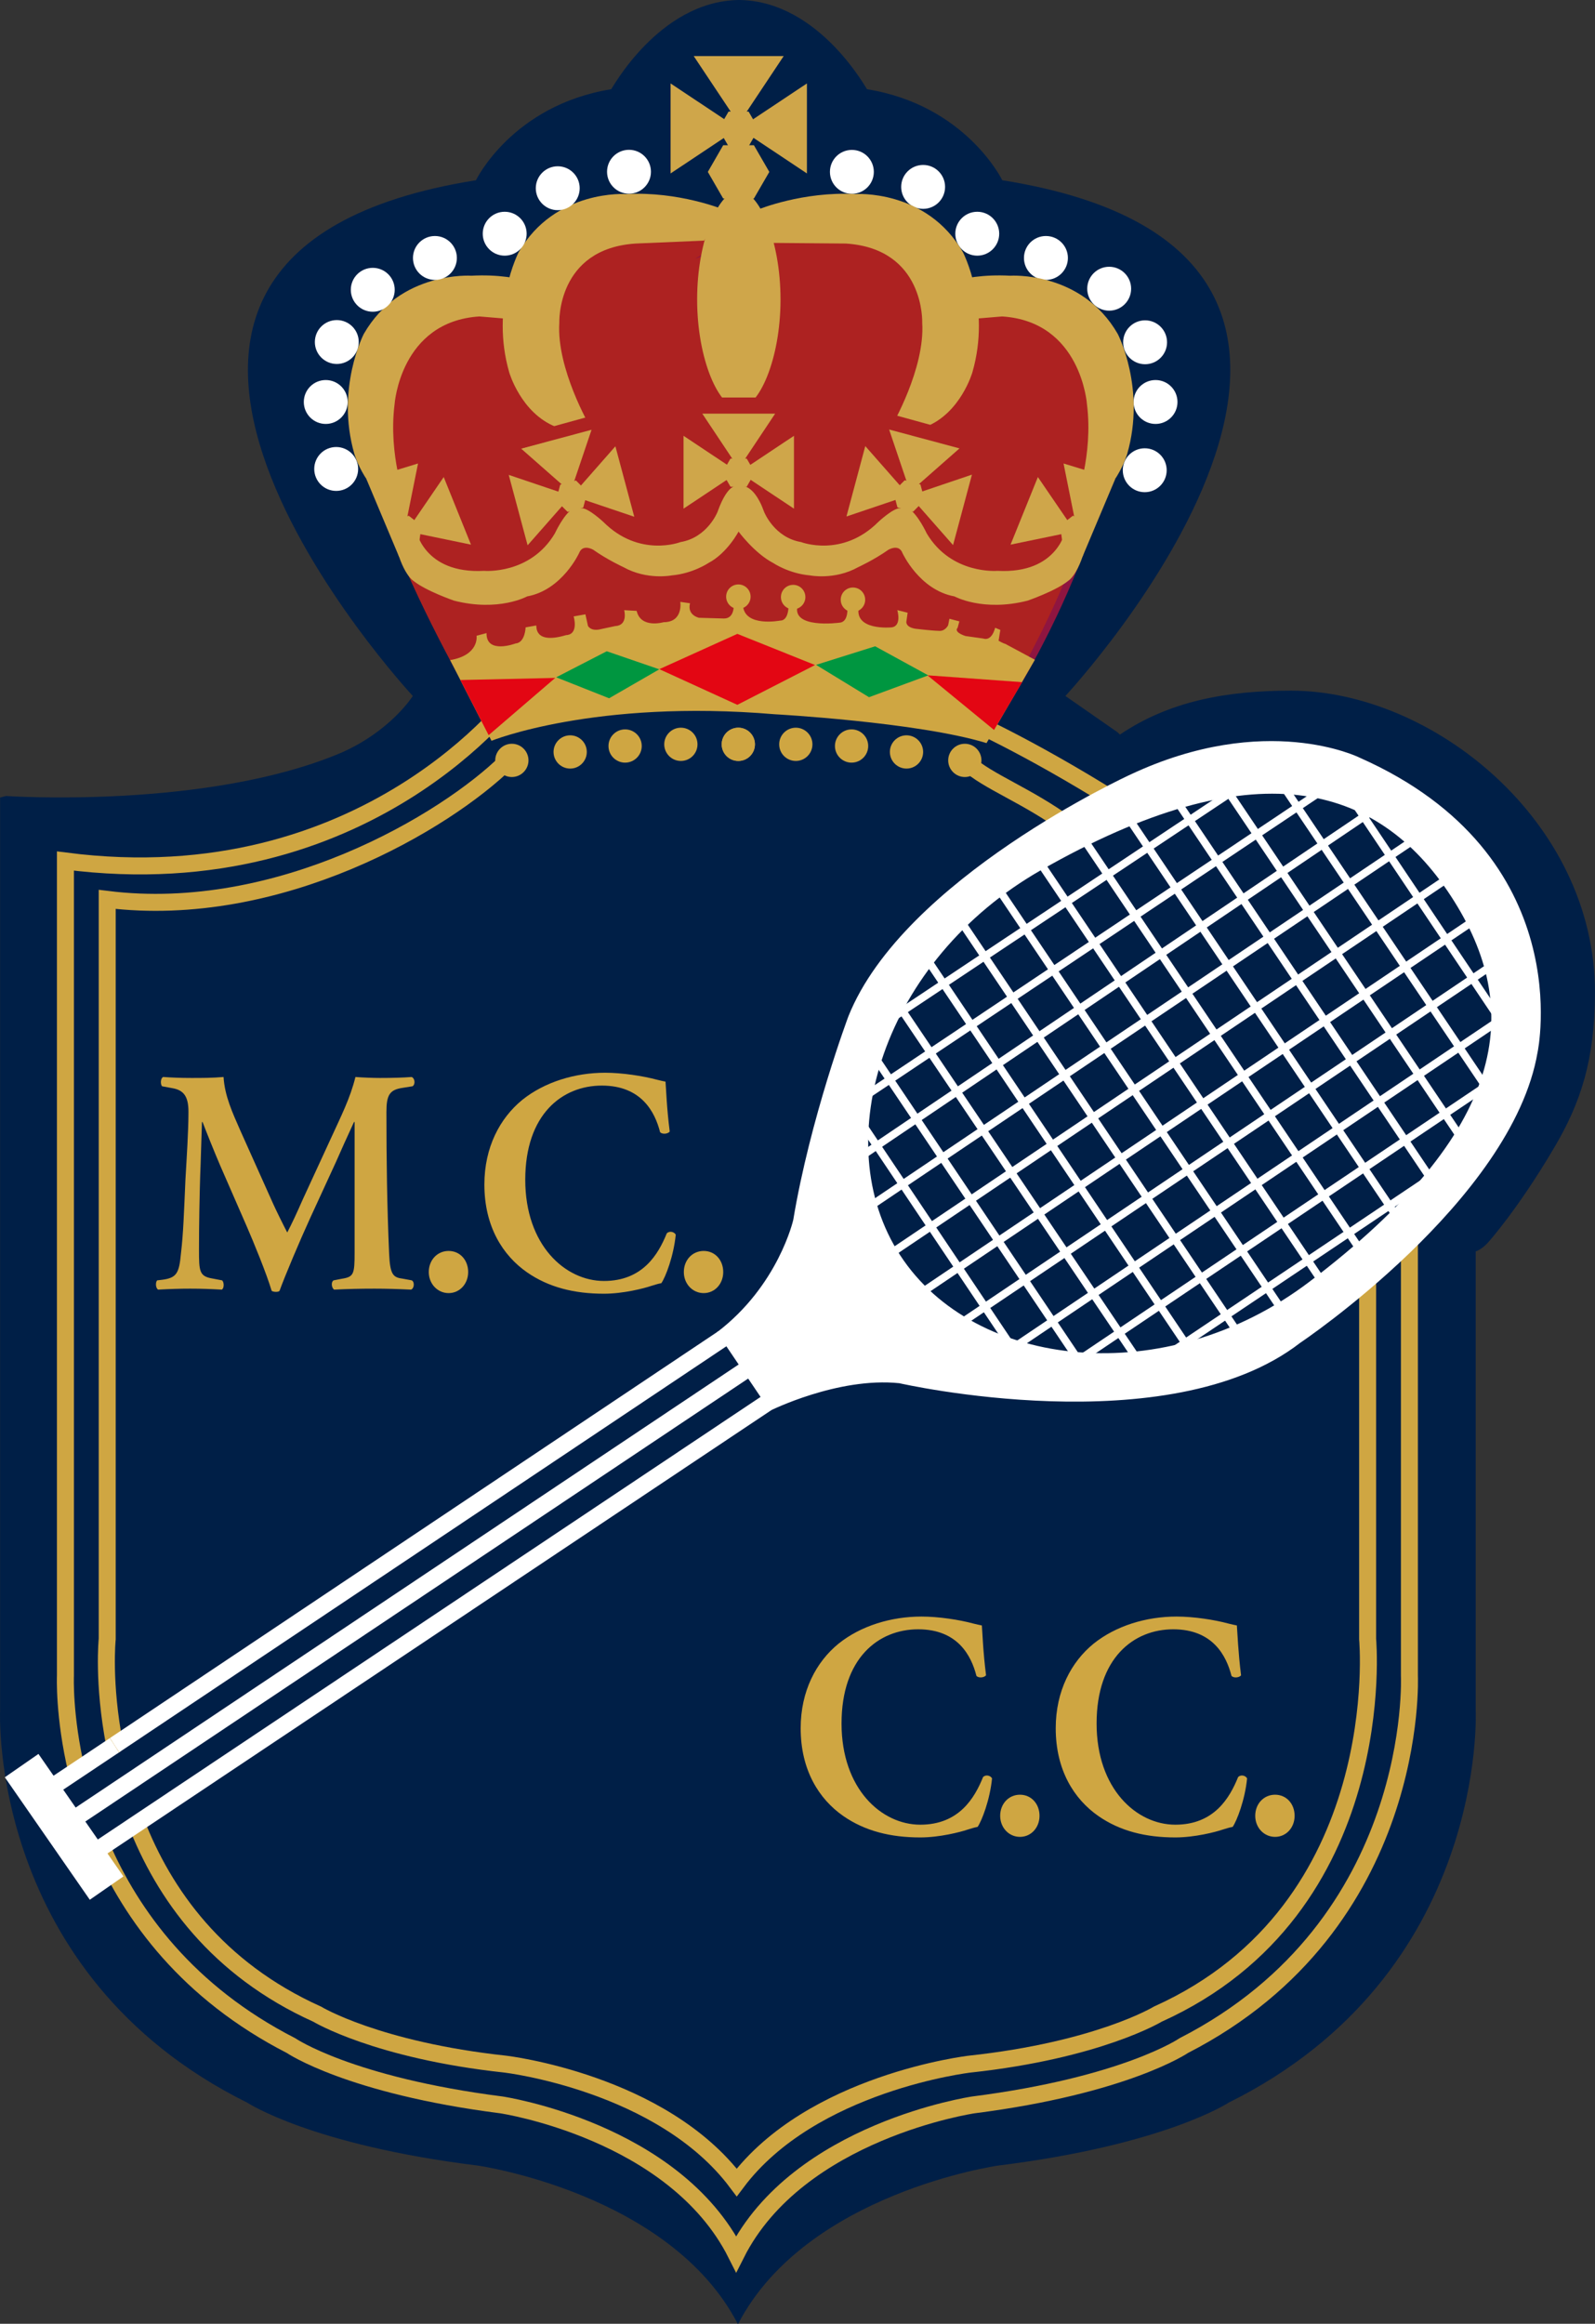 <?xml version="1.0" encoding="UTF-8"?>
<svg xmlns="http://www.w3.org/2000/svg" viewBox="0 0 311.8 454.19">
  <rect x="0" y="0" width="311.8" height="454.19" fill="#333333" stroke="none"/>
  <defs>
    <style>
      .cls-1, .cls-2, .cls-3 {
        stroke-width: 3.32px;
      }

      .cls-1, .cls-2, .cls-3, .cls-4, .cls-5, .cls-6 {
        fill: none;
      }

      .cls-1, .cls-3 {
        stroke: #cfa642;
      }

      .cls-7 {
        fill: #cfa642;
      }

      .cls-7, .cls-8, .cls-9, .cls-10, .cls-11, .cls-12, .cls-13, .cls-14, .cls-15 {
        stroke-width: 0px;
      }

      .cls-8 {
        fill: #009640;
      }

      .cls-9 {
        fill: #e30613;
      }

      .cls-2, .cls-4, .cls-5 {
        stroke: #fff;
      }

      .cls-3 {
        stroke-linecap: round;
      }

      .cls-10 {
        fill: #cfa64a;
      }

      .cls-4 {
        stroke-width: 8px;
      }

      .cls-11 {
        fill: #ad2221;
      }

      .cls-12 {
        fill: #fff;
      }

      .cls-13 {
        fill: #8f1540;
      }

      .cls-5 {
        stroke-width: 1.5px;
      }

      .cls-6 {
        stroke: #ad2221;
        stroke-width: 2.49px;
      }

      .cls-14 {
        fill: #aa3830;
      }

      .cls-15 {
        fill: #001f47;
      }
    </style>
  </defs>
  <path class="cls-15" d="M288.48,244.59v89.73s2.42,51.49-48.31,76.65c0,0-12.48,8.26-45.09,12.3,0,0-37.49,5.36-50.77,30.91h-.1c-13.28-25.55-50.78-30.91-50.78-30.91-32.61-4.03-45.09-12.3-45.09-12.3C-2.4,385.82.02,334.33.02,334.33v-178.45l1.15-.3s39.45,2.69,65.73-8.54c9.6-4.3,13.8-11.01,13.8-11.01,0,0-80.16-86.12,12.34-100.8,0,0,7.07-14.65,26.43-17.79.02.22,9.19-17.13,24.85-17.44h.33c15.65.31,24.83,17.65,24.85,17.44,19.36,3.14,26.43,17.79,26.43,17.79,92.5,14.68,12.34,100.8,12.34,100.8l10.18,7.08.49.46c9.66-6.54,20.86-8.58,33.4-8.58,27.72,0,59.45,25.55,59.45,58.92,0,13.26-2.79,21.64-7.98,30.43-7.15,12.13-12.88,18.46-12.88,18.46,0,0-1.17,1.39-2.47,1.79Z"/>
  <path class="cls-11" d="M94.91,141.39s-30.82-50.98-22.82-66.68c0,0,9.19-20.74,31.71-15.41,0,0,15.71-24.6,39.12-13.63,23.41,10.96,2.53.5,2.53.5l-2.12,92.42s-36.26-5.48-48.41,2.81Z"/>
  <path class="cls-13" d="M194.92,141.26c.91-1.16,25.27-38.11,23.02-66.69,0,0-9.19-20.75-31.71-15.41,0,0-15.71-24.6-39.12-13.63-23.41,10.97-2.52.5-2.52.5v91.75s59.4-8.09,50.33,3.49Z"/>
  <path class="cls-11" d="M193.61,141.25c.56-.92,25.07-38.1,22.82-66.68,0,0-9.19-20.75-31.71-15.41,0,0-15.71-24.6-39.12-13.63-23.41,10.97-2.52.5-2.52.5v91.75s38.38-4.82,50.54,3.48Z"/>
  <g>
    <polygon class="cls-10" points="144.41 24.17 135.61 10.96 153.2 10.96 144.41 24.17"/>
    <polygon class="cls-10" points="144.3 25.1 131.09 33.9 131.09 16.31 144.3 25.1"/>
    <polygon class="cls-10" points="144.53 25.1 157.74 33.9 157.74 16.31 144.53 25.1"/>
    <polygon class="cls-10" points="142.42 28.6 140.46 25.2 142.42 21.81 146.34 21.81 148.3 25.2 146.34 28.6 142.42 28.6"/>
  </g>
  <g>
    <polygon class="cls-10" points="144.41 91.54 137.29 80.85 151.53 80.85 144.41 91.54"/>
    <polygon class="cls-10" points="144.32 92.3 133.62 99.42 133.62 85.18 144.32 92.3"/>
    <polygon class="cls-10" points="144.51 92.3 155.21 99.42 155.21 85.18 144.51 92.3"/>
    <polygon class="cls-10" points="142.8 95.13 141.21 92.38 142.8 89.63 145.97 89.63 147.56 92.38 145.97 95.13 142.8 95.13"/>
  </g>
  <g>
    <polygon class="cls-10" points="111.53 96.18 115.64 84 101.88 87.69 111.53 96.18"/>
    <polygon class="cls-10" points="111.81 96.89 123.99 101 120.3 87.23 111.81 96.89"/>
    <polygon class="cls-10" points="111.63 96.93 103.14 106.58 99.45 92.82 111.63 96.93"/>
    <polygon class="cls-10" points="114.01 99.22 114.83 96.16 112.59 93.91 109.52 94.73 108.7 97.8 110.95 100.04 114.01 99.22"/>
  </g>
  <g>
    <polygon class="cls-10" points="78.04 108.89 81.72 90.59 71.64 93.67 78.04 108.89"/>
    <polygon class="cls-10" points="79.49 103.85 92.07 106.45 86.74 93.24 79.49 103.85"/>
    <polygon class="cls-10" points="81.96 105.9 82.4 102.76 79.9 100.8 76.95 102 76.51 105.14 79.01 107.09 81.96 105.9"/>
  </g>
  <polygon class="cls-14" points="142.42 37.72 140.46 34.32 142.42 30.93 146.34 30.93 148.3 34.32 146.34 37.72 142.42 37.72"/>
  <path class="cls-10" d="M108.63,83.43l6.68-.14s-6.54-11.23-5.97-20.19c0,0-.57-14.5,14.93-15.5l13.37-.57,3.7-6.11s-8.67-3.55-18.91-2.99c0,0-13.93-1-21.04,11.37,0,0-5.54,10.66-1.85,23.46,0,0,2.28,7.96,9.1,10.66Z"/>
  <path class="cls-10" d="M78.37,99.39l.92-1.53s-3.4-8.86-2.16-18.8c0,0,1.08-16.21,16.58-17.21l13.66,1.14,1.26-6.11s-6.23-3.55-16.47-2.99c0,0-13.93-.99-21.04,11.37,0,0-5.54,10.66-1.85,23.46,0,0,2.27,7.96,9.1,10.66Z"/>
  <path class="cls-10" d="M111.86,99.52c-1.7,1.07-3.39,4.73-3.39,4.73-4.82,8.12-13.83,7.32-13.83,7.32-11.91.65-13.37-8.12-13.37-8.12l-4.19,1.96c1.47,6.83,3.74,8.12,3.74,8.12,2.41,1.96,7.94,3.87,7.94,3.87,8.75,2.23,14.28-.83,14.28-.83,6.87-1.25,10.17-8.48,10.17-8.48.71-1.87,2.77-.63,2.77-.63,2.77,1.96,5.89,3.39,5.89,3.39,4.64,2.59,9.46,1.61,9.46,1.61,4.1-.36,7.14-2.41,7.14-2.41,3.75-1.96,5.96-6.25,5.96-6.25v-8.75s-1.94-1.24-4.17,5.01c0,0-1.96,5-7.23,5.89,0,0-8.03,3.12-15.08-3.93,0,0-2.95-2.77-4.29-2.68,0,0-1.11-.25-1.78.18Z"/>
  <path class="cls-12" d="M61.43,91.66c0-2.37,1.92-4.29,4.29-4.29s4.29,1.92,4.29,4.29-1.92,4.29-4.29,4.29-4.29-1.92-4.29-4.29Z"/>
  <path class="cls-12" d="M59.39,78.57c0-2.37,1.92-4.29,4.29-4.29s4.29,1.92,4.29,4.29-1.92,4.29-4.29,4.29-4.29-1.92-4.29-4.29Z"/>
  <path class="cls-12" d="M61.55,66.85c0-2.37,1.92-4.29,4.29-4.29s4.29,1.92,4.29,4.29-1.92,4.29-4.29,4.29-4.29-1.92-4.29-4.29Z"/>
  <path class="cls-12" d="M68.58,56.64c0-2.37,1.92-4.29,4.29-4.29s4.29,1.92,4.29,4.29-1.92,4.29-4.29,4.29-4.29-1.92-4.29-4.29Z"/>
  <path class="cls-12" d="M80.73,50.42c0-2.37,1.92-4.29,4.29-4.29s4.29,1.92,4.29,4.29-1.92,4.29-4.29,4.29-4.29-1.92-4.29-4.29Z"/>
  <path class="cls-12" d="M94.37,45.68c0-2.37,1.92-4.29,4.29-4.29s4.29,1.92,4.29,4.29-1.92,4.29-4.29,4.29-4.29-1.92-4.29-4.29Z"/>
  <path class="cls-12" d="M104.74,36.79c0-2.37,1.92-4.29,4.29-4.29s4.29,1.92,4.29,4.29-1.92,4.29-4.29,4.29-4.29-1.92-4.29-4.29Z"/>
  <path class="cls-12" d="M118.67,33.57c0-2.37,1.92-4.29,4.29-4.29s4.29,1.92,4.29,4.29-1.92,4.29-4.29,4.29-4.29-1.92-4.29-4.29Z"/>
  <path class="cls-12" d="M228.07,91.91c0-2.37-1.92-4.29-4.29-4.29s-4.29,1.92-4.29,4.29,1.92,4.29,4.29,4.29,4.29-1.92,4.29-4.29Z"/>
  <path class="cls-12" d="M230.18,78.57c0-2.37-1.92-4.29-4.29-4.29s-4.29,1.92-4.29,4.29,1.92,4.29,4.29,4.29,4.29-1.92,4.29-4.29Z"/>
  <path class="cls-12" d="M228.14,66.9c0-2.37-1.92-4.29-4.29-4.29s-4.29,1.92-4.29,4.29,1.92,4.29,4.29,4.29,4.29-1.92,4.29-4.29Z"/>
  <path class="cls-12" d="M221.12,56.43c0-2.37-1.92-4.29-4.29-4.29s-4.29,1.92-4.29,4.29,1.92,4.29,4.29,4.29,4.29-1.92,4.29-4.29Z"/>
  <path class="cls-12" d="M208.76,50.42c0-2.37-1.92-4.29-4.3-4.29s-4.29,1.92-4.29,4.29,1.92,4.29,4.29,4.29,4.3-1.92,4.3-4.29Z"/>
  <path class="cls-12" d="M195.33,45.68c0-2.37-1.92-4.29-4.29-4.29s-4.29,1.92-4.29,4.29,1.92,4.29,4.29,4.29,4.29-1.92,4.29-4.29Z"/>
  <path class="cls-12" d="M184.75,36.53c0-2.37-1.92-4.29-4.29-4.29s-4.29,1.92-4.29,4.29,1.92,4.29,4.29,4.29,4.29-1.92,4.29-4.29Z"/>
  <path class="cls-12" d="M170.82,33.59c0-2.37-1.92-4.29-4.29-4.29s-4.29,1.92-4.29,4.29,1.92,4.29,4.29,4.29,4.29-1.92,4.29-4.29Z"/>
  <g>
    <polygon class="cls-10" points="177.92 96.13 173.81 83.95 187.57 87.64 177.92 96.13"/>
    <polygon class="cls-10" points="177.64 96.84 165.47 100.95 169.15 87.19 177.64 96.84"/>
    <polygon class="cls-10" points="177.82 96.89 186.31 106.54 190 92.77 177.82 96.89"/>
    <polygon class="cls-10" points="175.44 99.18 174.62 96.11 176.86 93.87 179.93 94.69 180.75 97.75 178.51 100 175.44 99.18"/>
  </g>
  <g>
    <polygon class="cls-10" points="211.58 108.89 207.91 90.59 217.99 93.67 211.58 108.89"/>
    <polygon class="cls-10" points="210.14 103.85 197.55 106.45 202.89 93.24 210.14 103.85"/>
    <polygon class="cls-10" points="207.67 105.9 207.23 102.76 209.73 100.8 212.67 102 213.11 105.14 210.61 107.09 207.67 105.9"/>
  </g>
  <path class="cls-10" d="M180.99,83.43l-6.68-.14s6.54-11.23,5.97-20.19c0,0,.57-14.5-14.93-15.5l-15.2-.13-1.86-6.55s8.67-3.55,18.91-2.99c0,0,13.93-1,21.04,11.37,0,0,5.55,10.66,1.85,23.46,0,0-2.27,7.96-9.1,10.66Z"/>
  <path class="cls-10" d="M211.25,99.39l-.92-1.53s3.4-8.86,2.16-18.8c0,0-1.08-16.21-16.58-17.21l-13.66,1.14-1.26-6.11s6.24-3.55,16.47-2.99c0,0,13.93-.99,21.04,11.37,0,0,5.55,10.66,1.85,23.46,0,0-2.27,7.96-9.1,10.66Z"/>
  <path class="cls-10" d="M177.77,99.52c1.69,1.07,3.39,4.73,3.39,4.73,4.82,8.12,13.83,7.32,13.83,7.32,11.91.65,13.37-8.12,13.37-8.12l4.19,1.96c-1.47,6.83-3.73,8.12-3.73,8.12-2.41,1.96-7.94,3.87-7.94,3.87-8.74,2.23-14.29-.83-14.29-.83-6.87-1.25-10.17-8.48-10.17-8.48-.71-1.87-2.76-.63-2.76-.63-2.77,1.96-5.89,3.39-5.89,3.39-4.64,2.59-9.46,1.61-9.46,1.61-4.11-.36-7.14-2.41-7.14-2.41-3.75-1.96-6.87-6.25-6.87-6.25v-8.75s2.85-1.24,5.08,5.01c0,0,1.96,5,7.23,5.89,0,0,8.03,3.12,15.08-3.93,0,0,2.94-2.77,4.28-2.68,0,0,1.11-.25,1.79.18Z"/>
  <path class="cls-7" d="M196.66,125.92l5.65,3.03-9.46,16.29c-13.45-4.12-41.45-5.64-41.45-5.64-35.2-2.98-55.32,5.19-55.32,5.19l-8.08-15.77c5.77-.99,5.16-4.76,5.16-4.76l1.95-.52c-.08,4.2,5.66,2.03,5.66,2.03,1.9-.14,1.98-3.15,1.98-3.15l2.08-.37c.08.21-.41,3.74,5.82,1.89,2.57-.14,1.49-3.66,1.49-3.66l2.3-.41.5,2.26s.54,1.17,2.59.62l2.73-.58c2.57-.13,1.76-3.11,1.76-3.11l2.44.14c.81,3.52,5.27,2.21,5.27,2.21,3.88,0,3.26-3.97,3.26-3.97l1.9.27c-.6,2.36,1.76,2.84,1.76,2.84l4.88.14c2.17,0,1.9-2.84,1.9-2.84l1.81.27c.27,4.33,7.25,2.98,7.25,2.98,2.03,0,1.63-3.79,1.63-3.79l1.9.54c-1.76,5.01,8.12,3.65,8.12,3.65,1.9-.13,1.49-3.38,1.49-3.38l2.3.13c-1.2,4.93,6.38,4.17,6.38,4.17,2.03-.27,1.1-3.37,1.1-3.37l2.02.51-.25,1.77s-.17,1.01,1.69,1.35c0,0,3.3.4,4.63.42,1.28.14,1.85-1.1,1.85-1.1l.25-1.26,1.94.51-.34,1.26s-.93.76,1.52,1.6l3.54.5s1.52.68,2.28-2.11l1.01.42-.34,2.11s.81.5,1.46.67Z"/>
  <path class="cls-1" d="M101,135.68s-29.23,40.22-88.21,32.61v159.24s-.35,7.83,2.22,18.73"/>
  <path class="cls-3" d="M22.42,341.08c-2.35-12.19-1.46-20.74-1.46-20.74v-144.55c33.55,4.16,66.08-15.09,78.16-26.99"/>
  <path class="cls-1" d="M275.52,239.2v88.33s2.2,48.55-44.1,72.28c0,0-11.39,7.79-41.16,11.6,0,0-34.22,5.05-46.35,29.14-12.12-24.09-45.87-29.14-45.87-29.14-29.76-3.8-41.16-11.6-41.16-11.6-20.16-10.33-31.13-25.37-37.08-39.06"/>
  <path class="cls-1" d="M188.47,140.36s11.89,5.09,30.07,16.49"/>
  <path class="cls-1" d="M208.91,161.42c-8.25-6.03-15.8-8.62-19.81-12.32"/>
  <path class="cls-1" d="M267.35,245.49v74.85s4.86,52.66-41.02,73.33c0,0-11.62,7.05-36.79,9.77,0,0-30.87,3.58-45.52,23.12-14.65-19.54-45.23-23.12-45.23-23.12-25.17-2.72-36.79-9.77-36.79-9.77-19.65-8.85-29.99-23.56-35.4-37.5"/>
  <path class="cls-12" d="M155.07,238.43c3.32-19.9,10.78-39.79,10.78-39.79,10.78-26.94,55.13-47.25,55.13-47.25,26.53-12.44,44.77-3.32,44.77-3.32,43.11,19.07,34.82,57.62,34.82,57.62-4.97,29.02-46.43,56.79-46.43,56.79-25.7,19.9-78.34,7.87-78.34,7.87-12.02-1.24-25.29,5.39-25.29,5.39l-10.36-15.34c12.02-9.12,14.92-21.97,14.92-21.97ZM203.57,170.03c-30.84,17.57-42.08,53.12-27.59,75.33,14.49,22.21,51.81,26.59,80.06,5.11,38.72-29.44,42.08-53.12,27.59-75.33-14.49-22.21-38.61-28.72-80.06-5.11Z"/>
  <line class="cls-2" x1="22.35" y1="341.13" x2="7.91" y2="350.77"/>
  <line class="cls-2" x1="22.42" y1="341.08" x2="22.35" y2="341.13"/>
  <line class="cls-2" x1="141.35" y1="261.57" x2="22.42" y2="341.08"/>
  <line class="cls-2" x1="145.53" y1="267.93" x2="11.87" y2="357.24"/>
  <line class="cls-5" x1="289.01" y1="179.34" x2="176.51" y2="255.09"/>
  <line class="cls-5" x1="260.7" y1="253.84" x2="200.95" y2="165.09"/>
  <line class="cls-5" x1="268.51" y1="248.16" x2="208.76" y2="159.41"/>
  <line class="cls-5" x1="294.14" y1="187.03" x2="181.64" y2="262.78"/>
  <line class="cls-5" x1="299.2" y1="195.34" x2="186.7" y2="271.09"/>
  <line class="cls-5" x1="299.7" y1="206.09" x2="200.45" y2="272.84"/>
  <line class="cls-5" x1="292.95" y1="221.34" x2="216.2" y2="272.84"/>
  <line class="cls-5" x1="283.89" y1="171.09" x2="171.39" y2="246.84"/>
  <line class="cls-5" x1="276.51" y1="164.09" x2="164.01" y2="239.84"/>
  <line class="cls-5" x1="269.26" y1="157.84" x2="164.51" y2="228.59"/>
  <line class="cls-5" x1="259.2" y1="154.03" x2="168.7" y2="214.53"/>
  <line class="cls-5" x1="253.58" y1="146.28" x2="166.7" y2="204.09"/>
  <line class="cls-2" x1="149.81" y1="274.27" x2="16.33" y2="363.39"/>
  <polygon class="cls-8" points="119.07 136.48 108.73 132.38 118.61 127.29 128.88 130.82 119.07 136.48"/>
  <polygon class="cls-8" points="169.88 136.27 159.53 129.95 171.08 126.32 181.46 132 169.88 136.27"/>
  <polygon class="cls-9" points="90 132.91 108.54 132.5 95.52 143.69 90 132.91"/>
  <polygon class="cls-9" points="199.81 133.33 181.3 131.99 194.32 142.67 199.81 133.33"/>
  <polygon class="cls-9" points="144.14 137.76 128.89 130.79 144.14 123.89 159.33 129.98 144.14 137.76"/>
  <path class="cls-10" d="M152.58,58.53c0,11.75-4.26,21.28-8.15,21.28s-8.15-9.53-8.15-21.28,4.26-21.28,8.15-21.28,8.15,9.53,8.15,21.28Z"/>
  <polygon class="cls-10" points="141.37 38.8 138.37 33.6 141.37 28.39 147.38 28.39 150.39 33.6 147.38 38.8 141.37 38.8"/>
  <line class="cls-6" x1="99.91" y1="86.9" x2="118.98" y2="81.65"/>
  <line class="cls-6" x1="192" y1="87.12" x2="172.93" y2="81.87"/>
  <line class="cls-6" x1="155.35" y1="78.94" x2="135.57" y2="78.94"/>
  <path class="cls-7" d="M80.48,250.25c.59.25.53,1.56-.12,1.81-2.53-.12-4.82-.19-7.16-.19-2.76,0-5.29.06-7.87.19-.47-.25-.7-1.44-.12-1.81l1.59-.31c2.35-.37,2.52-.87,2.52-5.12v-25.52h-.12c-1.59,3.43-2.41,5.3-3.52,7.8l-5.05,10.98c-2,4.37-4.93,11.29-5.99,14.23-.23.25-1.11.25-1.53,0-1-3.37-3.52-9.49-4.87-12.6l-5.23-11.98c-1.12-2.62-2.7-6.55-3.41-8.42h-.12c-.12,3.06-.23,7.93-.35,10.54-.12,3.81-.23,9.36-.23,14.48,0,4.12.06,5.12,2.58,5.55l1.94.37c.41.37.41,1.56-.06,1.81-2.17-.12-3.99-.19-6.17-.19-1.88,0-3.99.06-6.28.19-.53-.31-.53-1.5-.18-1.81l1-.12c2.82-.37,3.29-1.31,3.64-5.12.47-3.93.59-7.99.88-14.48.24-4.24.59-9.42.59-13.23,0-2.93-.88-4.24-3.17-4.62l-2-.37c-.35-.44-.29-1.62.23-1.81,1.76.12,3.35.19,5.52.19,2.06,0,4.11,0,6.28-.19.23,3.74,1.76,6.99,3.23,10.36l6.46,14.41c.47,1.06,2,4.18,2.76,5.62.94-1.81,1.76-3.56,3.05-6.49l5.52-11.98c1.88-4.12,3.76-7.8,4.76-11.92,1.59.12,3.52.19,4.82.19,2.47,0,4.52-.06,6.17-.19.65.25.76,1.44.18,1.81l-1.94.31c-2.58.37-3.17,1.44-3.17,4.74,0,9.23.12,18.47.53,27.7.18,4.18.82,4.62,2.7,4.87l1.7.31Z"/>
  <path class="cls-7" d="M83.82,248.62c0-2.31,1.64-4.12,3.88-4.12s3.82,1.81,3.82,4.12-1.65,4.12-3.82,4.12-3.88-1.81-3.88-4.12Z"/>
  <path class="cls-7" d="M130.92,221.17c-.41.5-1.47.56-1.88.12-1-3.93-3.64-9.11-11.39-9.11s-14.97,5.62-14.97,18.41,7.81,19.78,15.39,19.78,10.63-5.24,12.27-9.3c.53-.56,1.47-.31,1.76.25-.41,4.18-1.99,8.3-2.82,9.48-.71.12-1.41.37-2.06.56-1.29.44-5.34,1.5-9.16,1.5-5.81,0-10.81-1.25-15.03-4.18-4.76-3.31-8.34-8.98-8.34-17.16,0-7.3,3.05-12.98,7.4-16.54,4.35-3.49,10.28-5.31,16.21-5.31,3.34,0,7.4.63,10.16,1.37.7.19,1.12.25,1.64.37.12,1.44.23,5.12.82,9.74Z"/>
  <path class="cls-7" d="M133.68,248.62c0-2.31,1.64-4.12,3.88-4.12s3.82,1.81,3.82,4.12-1.64,4.12-3.82,4.12-3.88-1.81-3.88-4.12Z"/>
  <path class="cls-7" d="M192.76,327.44c-.41.5-1.47.56-1.88.12-1-3.93-3.64-9.11-11.39-9.11s-14.98,5.62-14.98,18.41,7.81,19.78,15.39,19.78,10.63-5.24,12.27-9.3c.53-.56,1.47-.31,1.76.25-.41,4.18-2,8.3-2.82,9.48-.71.12-1.41.37-2.05.56-1.29.44-5.35,1.5-9.16,1.5-5.81,0-10.81-1.25-15.04-4.18-4.76-3.31-8.34-8.98-8.34-17.16,0-7.3,3.05-12.98,7.4-16.53,4.35-3.49,10.28-5.3,16.21-5.3,3.35,0,7.4.62,10.16,1.37.71.19,1.12.25,1.65.37.12,1.44.23,5.12.82,9.74Z"/>
  <path class="cls-7" d="M195.52,354.9c0-2.31,1.64-4.12,3.87-4.12s3.82,1.81,3.82,4.12-1.64,4.12-3.82,4.12-3.87-1.81-3.87-4.12Z"/>
  <path class="cls-7" d="M242.62,327.44c-.41.5-1.47.56-1.88.12-1-3.93-3.64-9.11-11.39-9.11s-14.98,5.62-14.98,18.41,7.81,19.78,15.39,19.78,10.63-5.24,12.27-9.3c.53-.56,1.47-.31,1.76.25-.41,4.18-2,8.3-2.82,9.48-.71.12-1.41.37-2.06.56-1.29.44-5.34,1.5-9.16,1.5-5.81,0-10.81-1.25-15.03-4.18-4.76-3.31-8.34-8.98-8.34-17.16,0-7.3,3.05-12.98,7.4-16.53,4.35-3.49,10.28-5.3,16.21-5.3,3.35,0,7.4.62,10.16,1.37.7.19,1.12.25,1.64.37.12,1.44.24,5.12.82,9.74Z"/>
  <path class="cls-7" d="M245.38,354.9c0-2.31,1.64-4.12,3.88-4.12s3.82,1.81,3.82,4.12-1.64,4.12-3.82,4.12-3.88-1.81-3.88-4.12Z"/>
  <path class="cls-7" d="M96.81,148.62c0-1.79,1.46-3.25,3.25-3.25s3.25,1.46,3.25,3.25-1.46,3.25-3.25,3.25-3.25-1.46-3.25-3.25Z"/>
  <path class="cls-7" d="M108.21,146.97c0-1.79,1.46-3.25,3.25-3.25s3.25,1.45,3.25,3.25-1.46,3.25-3.25,3.25-3.25-1.46-3.25-3.25Z"/>
  <path class="cls-7" d="M118.95,145.81c0-1.79,1.45-3.25,3.25-3.25s3.25,1.46,3.25,3.25-1.45,3.25-3.25,3.25-3.25-1.46-3.25-3.25Z"/>
  <path class="cls-7" d="M129.85,145.48c0-1.79,1.46-3.25,3.25-3.25s3.25,1.45,3.25,3.25-1.45,3.25-3.25,3.25-3.25-1.46-3.25-3.25Z"/>
  <path class="cls-7" d="M141.08,145.48c0-1.79,1.46-3.25,3.25-3.25s3.25,1.45,3.25,3.25-1.45,3.25-3.25,3.25-3.25-1.46-3.25-3.25Z"/>
  <g>
    <path class="cls-7" d="M191.86,148.62c0-1.79-1.45-3.25-3.25-3.25s-3.25,1.46-3.25,3.25,1.46,3.25,3.25,3.25,3.25-1.46,3.25-3.25Z"/>
    <path class="cls-7" d="M180.46,146.97c0-1.79-1.46-3.25-3.25-3.25s-3.25,1.45-3.25,3.25,1.46,3.25,3.25,3.25,3.25-1.46,3.25-3.25Z"/>
    <path class="cls-7" d="M169.72,145.81c0-1.79-1.45-3.25-3.25-3.25s-3.25,1.46-3.25,3.25,1.45,3.25,3.25,3.25,3.25-1.46,3.25-3.25Z"/>
    <path class="cls-7" d="M158.82,145.48c0-1.79-1.46-3.25-3.25-3.25s-3.25,1.45-3.25,3.25,1.45,3.25,3.25,3.25,3.25-1.46,3.25-3.25Z"/>
    <path class="cls-7" d="M147.58,145.48c0-1.79-1.46-3.25-3.25-3.25s-3.25,1.45-3.25,3.25,1.45,3.25,3.25,3.25,3.25-1.46,3.25-3.25Z"/>
  </g>
  <path class="cls-7" d="M141.95,116.62c0-1.32,1.07-2.39,2.39-2.39s2.39,1.07,2.39,2.39-1.07,2.39-2.39,2.39-2.39-1.07-2.39-2.39Z"/>
  <path class="cls-7" d="M152.66,116.7c0-1.32,1.07-2.39,2.39-2.39s2.39,1.07,2.39,2.39-1.07,2.39-2.39,2.39-2.39-1.07-2.39-2.39Z"/>
  <path class="cls-7" d="M164.35,117.22c0-1.32,1.07-2.39,2.39-2.39s2.39,1.07,2.39,2.39-1.07,2.39-2.39,2.39-2.39-1.07-2.39-2.39Z"/>
  <line class="cls-4" x1="4.23" y1="345.09" x2="20.84" y2="369.03"/>
  <line class="cls-5" x1="276.45" y1="242.84" x2="216.7" y2="154.09"/>
  <line class="cls-5" x1="252.7" y1="259.16" x2="192.95" y2="170.41"/>
  <line class="cls-5" x1="244.7" y1="264.53" x2="184.95" y2="175.78"/>
  <line class="cls-5" x1="235.45" y1="268.09" x2="179.45" y2="184.84"/>
  <line class="cls-5" x1="222.95" y1="266.59" x2="172.2" y2="191.34"/>
  <line class="cls-5" x1="213.7" y1="270.09" x2="166.95" y2="200.59"/>
  <line class="cls-5" x1="202.7" y1="270.59" x2="162.95" y2="211.34"/>
  <line class="cls-5" x1="282.2" y1="234.09" x2="226.2" y2="150.84"/>
  <line class="cls-5" x1="288.95" y1="227.34" x2="235.95" y2="148.59"/>
  <line class="cls-5" x1="292.95" y1="216.09" x2="245.45" y2="145.59"/>
  <line class="cls-5" x1="297.45" y1="205.59" x2="258.2" y2="147.09"/>
</svg>